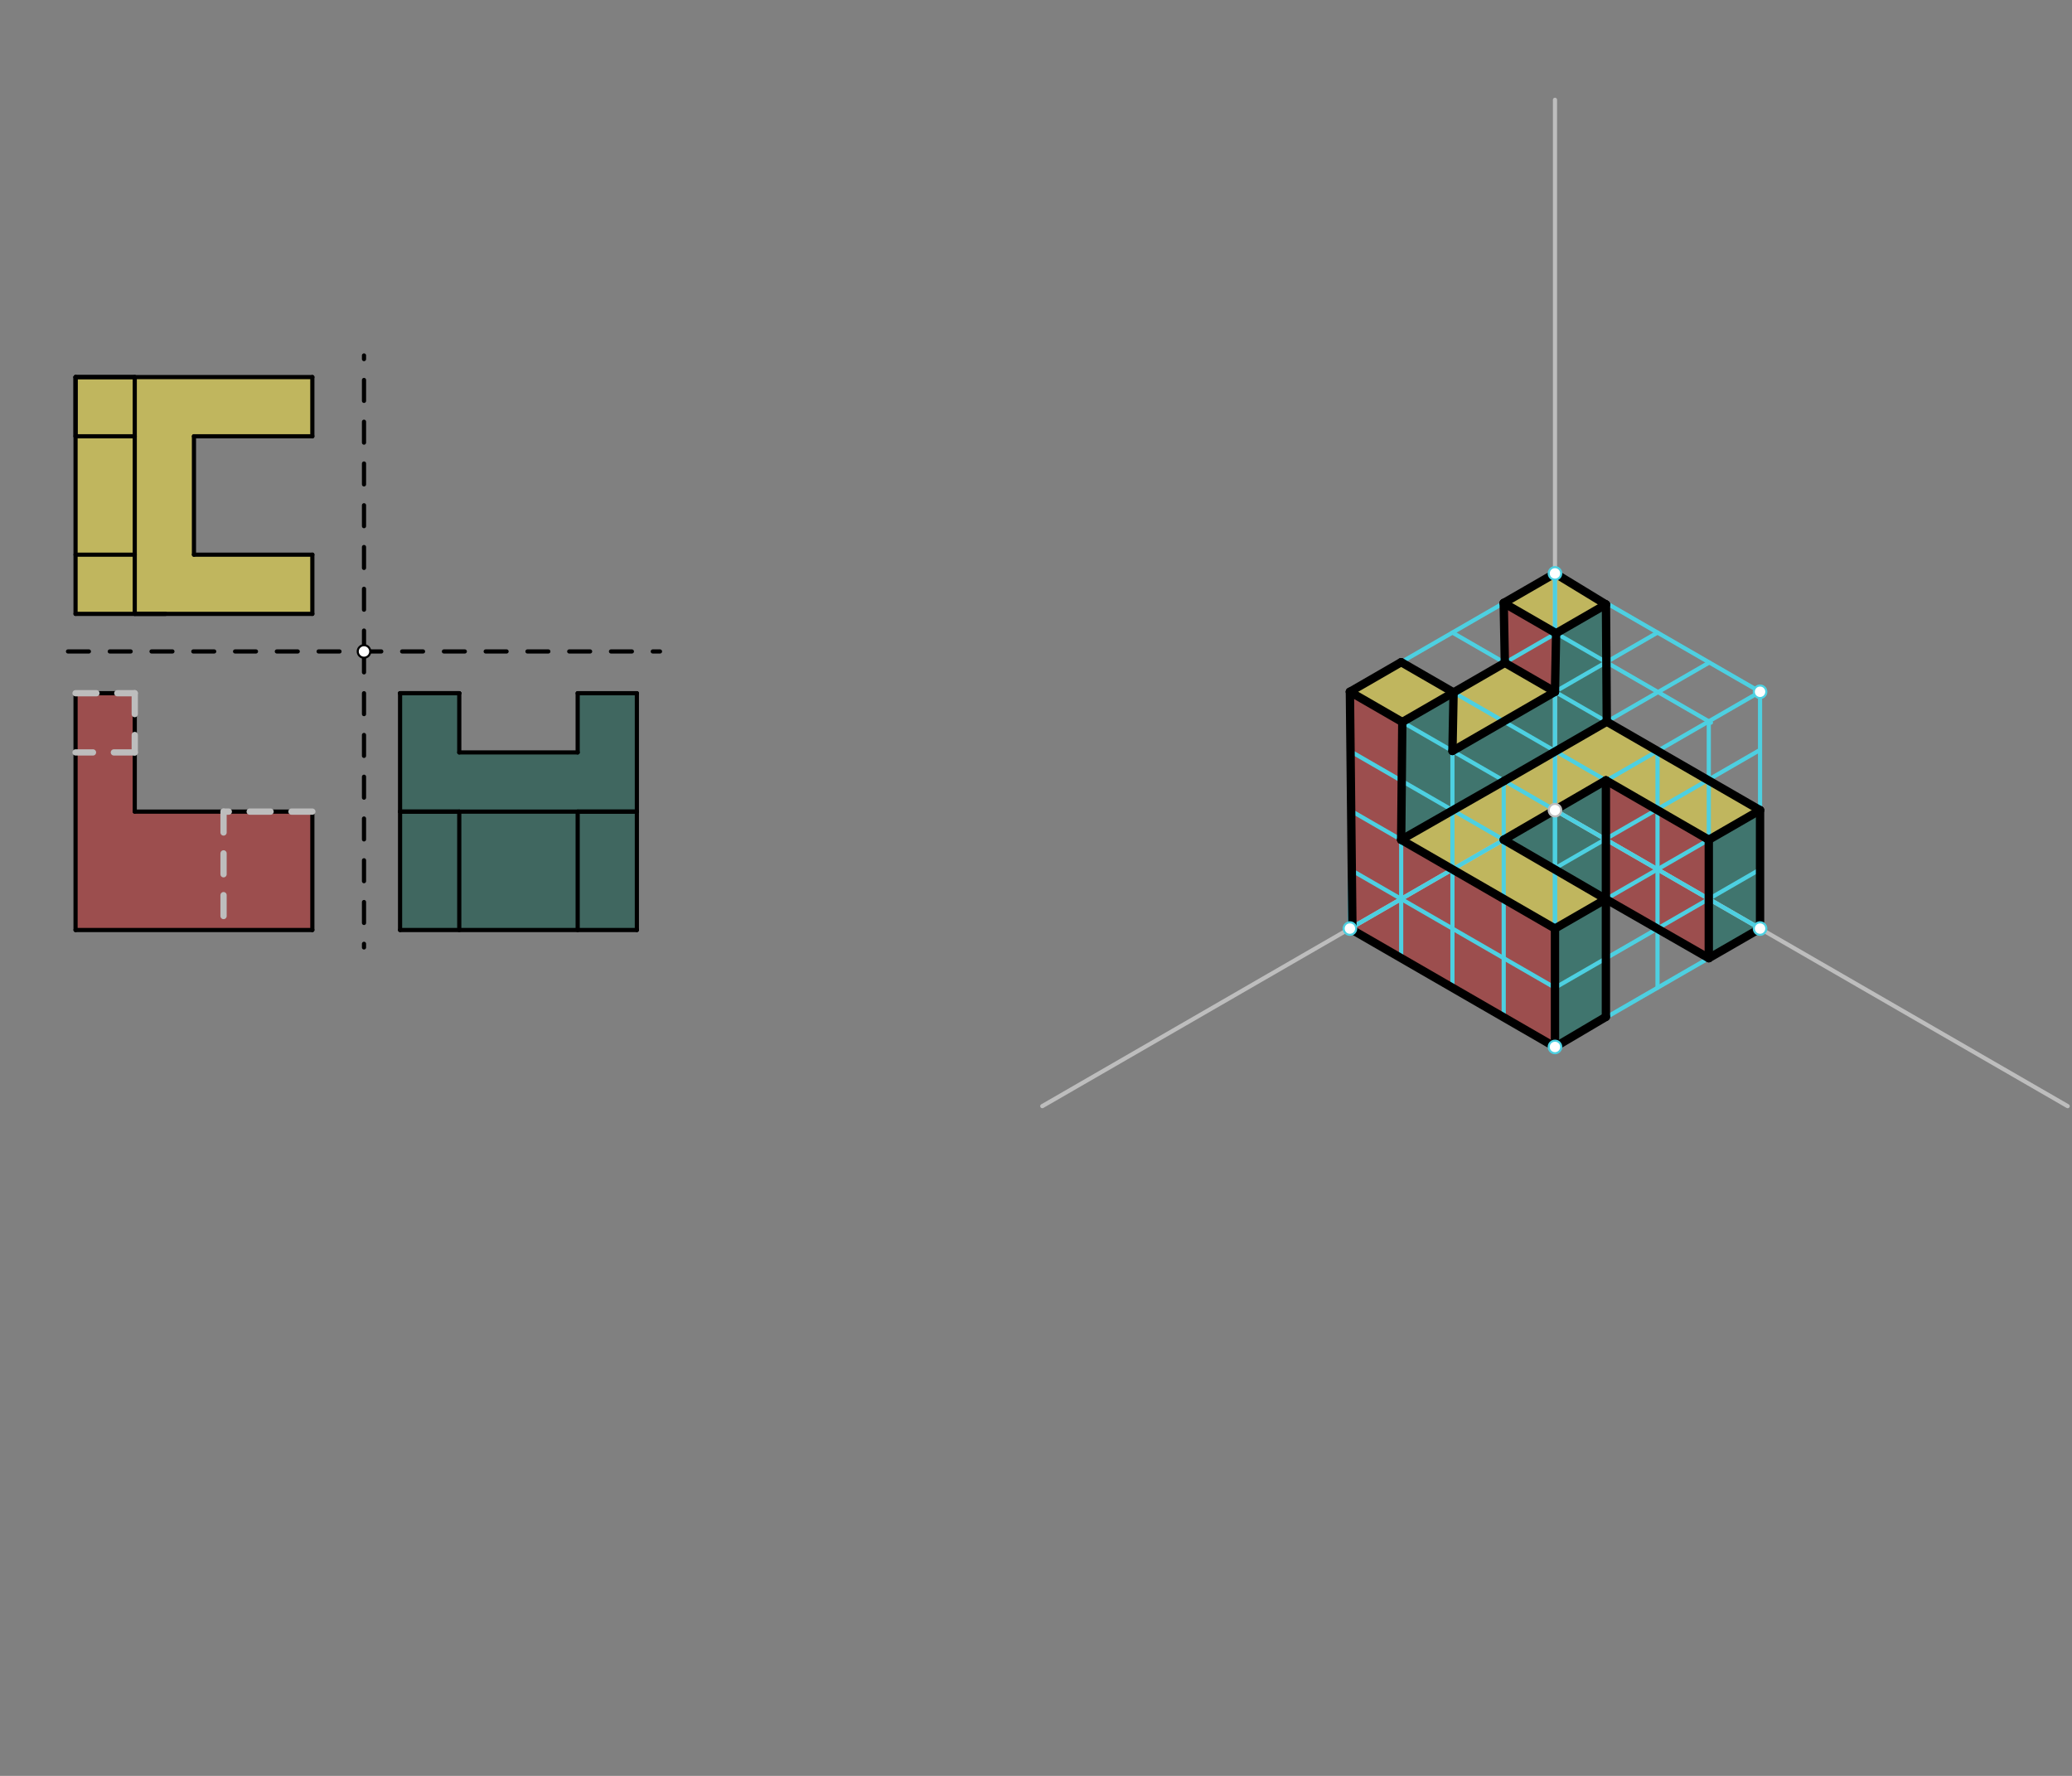 <svg xmlns="http://www.w3.org/2000/svg" class="svg--1it" height="100%" preserveAspectRatio="xMidYMid meet" viewBox="0 0 992.126 850.394" width="100%"><rect x="0" y="0" width="992.126" height="850.394" fill="#808080" stroke="none"/><defs><marker id="marker-arrow" markerHeight="16" markerUnits="userSpaceOnUse" markerWidth="24" orient="auto-start-reverse" refX="24" refY="4" viewBox="0 0 24 8"><path d="M 0 0 L 24 4 L 0 8 z" stroke="inherit"></path></marker></defs><g class="aux-layer--1FB"></g><g class="main-layer--3Vd"><g class="element--2qn"><g fill="#FFEB3B" opacity="0.5"><path d="M 646.367 331.26 L 670.916 317.087 L 696.011 331.575 L 671.462 345.748 L 646.367 331.26 Z" stroke="none"></path></g></g><g class="element--2qn"><g fill="#FFEB3B" opacity="0.5"><path d="M 720.014 288.741 L 744.562 274.567 L 768.979 289.447 L 745.108 303.229 L 720.014 288.741 Z" stroke="none"></path></g></g><g class="element--2qn"><g fill="#FFEB3B" opacity="0.5"><path d="M 720.559 317.402 L 696.011 331.575 L 695.465 359.607 L 744.562 331.26 L 720.559 317.402 Z" stroke="none"></path></g></g><g class="element--2qn"><g fill="#FFEB3B" opacity="0.5"><path d="M 670.916 402.126 L 769.365 345.58 L 842.758 387.953 L 818.209 402.126 L 768.948 373.686 L 720.014 402.126 L 768.948 430.567 L 744.562 444.646 L 670.916 402.126 Z" stroke="none"></path></g></g><g class="element--2qn"><g fill="#B71C1C" opacity="0.5"><path d="M 646.367 331.26 L 671.462 345.748 L 670.916 402.126 L 744.562 444.646 L 744.562 501.339 L 647.577 445.344 L 646.367 331.26 Z" stroke="none"></path></g></g><g class="element--2qn"><g fill="#B71C1C" opacity="0.5"><path d="M 720.014 288.741 L 720.559 317.402 L 744.562 331.26 L 745.108 303.229 L 720.014 288.741 Z" stroke="none"></path></g></g><g class="element--2qn"><g fill="#B71C1C" opacity="0.5"><path d="M 768.948 373.686 L 768.948 430.567 L 818.209 458.819 L 818.209 402.126 L 768.948 373.686 Z" stroke="none"></path></g></g><g class="element--2qn"><g fill="#00695C" opacity="0.5"><path d="M 744.562 444.646 L 768.948 430.567 L 768.948 486.933 L 744.562 501.339 L 744.562 444.646 Z" stroke="none"></path></g></g><g class="element--2qn"><g fill="#00695C" opacity="0.5"><path d="M 720.014 402.126 L 768.948 373.686 L 768.948 430.567 L 720.014 402.126 Z" stroke="none"></path></g></g><g class="element--2qn"><g fill="#00695C" opacity="0.5"><path d="M 670.916 402.126 L 671.462 345.748 L 696.011 331.575 L 695.465 359.607 L 744.562 331.26 L 745.108 303.229 L 768.979 289.447 L 769.365 345.58 L 670.916 402.126 Z" stroke="none"></path></g></g><g class="element--2qn"><g fill="#00695C" opacity="0.5"><path d="M 818.209 402.126 L 818.209 458.819 L 842.758 444.646 L 842.758 387.953 L 818.209 402.126 Z" stroke="none"></path></g></g><g class="element--2qn"><g fill="#B71C1C" opacity="0.5"><path d="M 36.177 331.953 L 64.523 331.953 L 64.523 388.646 L 149.562 388.646 L 149.562 445.339 L 36.177 445.339 L 36.177 331.953 Z" stroke="none"></path></g></g><g class="element--2qn"><g fill="#004D40" opacity="0.5"><path d="M 191.562 331.953 L 219.909 331.953 L 219.909 360.3 L 276.602 360.3 L 276.602 331.953 L 304.948 331.953 L 304.948 445.339 L 191.562 445.339 L 191.562 331.953 Z" stroke="none"></path></g></g><g class="element--2qn"><g fill="#FFEB3B" opacity="0.5"><path d="M 36.177 180.567 L 36.177 293.953 L 149.562 293.953 L 149.562 265.607 L 92.87 265.607 L 92.87 208.914 L 149.562 208.914 L 149.562 180.567 L 36.177 180.567 Z" stroke="none"></path></g></g><g class="element--2qn"><g fill="#FDD835" opacity="0.5"></g></g><g class="element--2qn"><line stroke="#BDBDBD" stroke-dasharray="none" stroke-linecap="round" stroke-width="2" x1="744.562" x2="744.562" y1="387.953" y2="47.796"></line></g><g class="element--2qn"><line stroke="#BDBDBD" stroke-dasharray="none" stroke-linecap="round" stroke-width="2" x1="744.562" x2="990.05" y1="387.953" y2="529.685"></line></g><g class="element--2qn"><line stroke="#BDBDBD" stroke-dasharray="none" stroke-linecap="round" stroke-width="2" x1="744.562" x2="499.075" y1="387.953" y2="529.685"></line></g><g class="element--2qn"><line stroke="#000000" stroke-dasharray="10" stroke-linecap="round" stroke-width="2" x1="32.562" x2="316.027" y1="311.953" y2="311.953"></line></g><g class="element--2qn"><line stroke="#000000" stroke-dasharray="10" stroke-linecap="round" stroke-width="2" x1="174.295" x2="174.295" y1="311.953" y2="170.221"></line></g><g class="element--2qn"><line stroke="#000000" stroke-dasharray="10" stroke-linecap="round" stroke-width="2" x1="174.295" x2="174.295" y1="311.953" y2="453.685"></line></g><g class="element--2qn"><line stroke="#4DD0E1" stroke-dasharray="none" stroke-linecap="round" stroke-width="2" x1="744.562" x2="744.562" y1="387.953" y2="274.567"></line></g><g class="element--2qn"><line stroke="#4DD0E1" stroke-dasharray="none" stroke-linecap="round" stroke-width="2" x1="744.562" x2="842.758" y1="387.953" y2="444.646"></line></g><g class="element--2qn"><line stroke="#4DD0E1" stroke-dasharray="none" stroke-linecap="round" stroke-width="2" x1="744.562" x2="646.367" y1="387.953" y2="444.646"></line></g><g class="element--2qn"><line stroke="#4DD0E1" stroke-dasharray="none" stroke-linecap="round" stroke-width="2" x1="646.367" x2="646.367" y1="444.646" y2="331.26"></line></g><g class="element--2qn"><line stroke="#4DD0E1" stroke-dasharray="none" stroke-linecap="round" stroke-width="2" x1="842.758" x2="842.758" y1="444.646" y2="331.26"></line></g><g class="element--2qn"><line stroke="#4DD0E1" stroke-dasharray="none" stroke-linecap="round" stroke-width="2" x1="722.433" x2="730.791" y1="400.729" y2="395.904"></line></g><g class="element--2qn"><line stroke="#4DD0E1" stroke-dasharray="none" stroke-linecap="round" stroke-width="2" x1="744.562" x2="744.562" y1="387.953" y2="485.953"></line></g><g class="element--2qn"><line stroke="#4DD0E1" stroke-dasharray="none" stroke-linecap="round" stroke-width="2" x1="744.562" x2="744.562" y1="387.953" y2="501.339"></line></g><g class="element--2qn"><line stroke="#4DD0E1" stroke-dasharray="none" stroke-linecap="round" stroke-width="2" x1="646.367" x2="744.562" y1="331.26" y2="274.567"></line></g><g class="element--2qn"><line stroke="#4DD0E1" stroke-dasharray="none" stroke-linecap="round" stroke-width="2" x1="744.562" x2="842.758" y1="274.567" y2="331.26"></line></g><g class="element--2qn"><line stroke="#4DD0E1" stroke-dasharray="none" stroke-linecap="round" stroke-width="2" x1="842.758" x2="744.562" y1="444.646" y2="501.339"></line></g><g class="element--2qn"><line stroke="#4DD0E1" stroke-dasharray="none" stroke-linecap="round" stroke-width="2" x1="744.562" x2="646.367" y1="501.339" y2="444.646"></line></g><g class="element--2qn"><line stroke="#4DD0E1" stroke-dasharray="none" stroke-linecap="round" stroke-width="2" x1="646.367" x2="744.562" y1="331.26" y2="387.953"></line></g><g class="element--2qn"><line stroke="#4DD0E1" stroke-dasharray="none" stroke-linecap="round" stroke-width="2" x1="744.562" x2="842.758" y1="387.953" y2="331.26"></line></g><g class="element--2qn"><line stroke="#4DD0E1" stroke-dasharray="none" stroke-linecap="round" stroke-width="2" x1="646.367" x2="670.916" y1="331.26" y2="317.087"></line></g><g class="element--2qn"><line stroke="#4DD0E1" stroke-dasharray="none" stroke-linecap="round" stroke-width="2" x1="670.916" x2="768.948" y1="317.087" y2="373.686"></line></g><g class="element--2qn"><line stroke="#4DD0E1" stroke-dasharray="none" stroke-linecap="round" stroke-width="2" x1="744.562" x2="720.014" y1="274.567" y2="288.741"></line></g><g class="element--2qn"><line stroke="#4DD0E1" stroke-dasharray="none" stroke-linecap="round" stroke-width="2" x1="720.014" x2="819.248" y1="288.741" y2="346.034"></line></g><g class="element--2qn"><line stroke="#4DD0E1" stroke-dasharray="none" stroke-linecap="round" stroke-width="2" x1="695.465" x2="793.66" y1="302.914" y2="359.607"></line></g><g class="element--2qn"><line stroke="#4DD0E1" stroke-dasharray="none" stroke-linecap="round" stroke-width="2" x1="818.209" x2="818.209" y1="345.433" y2="458.853"></line></g><g class="element--2qn"><line stroke="#4DD0E1" stroke-dasharray="none" stroke-linecap="round" stroke-width="2" x1="793.66" x2="793.66" y1="359.607" y2="472.992"></line></g><g class="element--2qn"><line stroke="#4DD0E1" stroke-dasharray="none" stroke-linecap="round" stroke-width="2" x1="768.948" x2="768.948" y1="373.686" y2="486.933"></line></g><g class="element--2qn"><line stroke="#4DD0E1" stroke-dasharray="none" stroke-linecap="round" stroke-width="2" x1="646.367" x2="646.367" y1="331.26" y2="359.607"></line></g><g class="element--2qn"><line stroke="#4DD0E1" stroke-dasharray="none" stroke-linecap="round" stroke-width="2" x1="646.367" x2="744.121" y1="359.607" y2="416.045"></line></g><g class="element--2qn"><line stroke="#4DD0E1" stroke-dasharray="none" stroke-linecap="round" stroke-width="2" x1="744.121" x2="842.087" y1="416.045" y2="359.484"></line></g><g class="element--2qn"><line stroke="#4DD0E1" stroke-dasharray="none" stroke-linecap="round" stroke-width="2" x1="646.367" x2="646.367" y1="444.646" y2="416.3"></line></g><g class="element--2qn"><line stroke="#4DD0E1" stroke-dasharray="none" stroke-linecap="round" stroke-width="2" x1="744.562" x2="842.7" y1="472.992" y2="416.333"></line></g><g class="element--2qn"><line stroke="#4DD0E1" stroke-dasharray="none" stroke-linecap="round" stroke-width="2" x1="646.367" x2="646.367" y1="444.646" y2="416.3"></line></g><g class="element--2qn"><line stroke="#4DD0E1" stroke-dasharray="none" stroke-linecap="round" stroke-width="2" x1="646.367" x2="744.562" y1="416.3" y2="472.992"></line></g><g class="element--2qn"><line stroke="#4DD0E1" stroke-dasharray="none" stroke-linecap="round" stroke-width="2" x1="646.367" x2="744.562" y1="387.953" y2="444.646"></line></g><g class="element--2qn"><line stroke="#4DD0E1" stroke-dasharray="none" stroke-linecap="round" stroke-width="2" x1="744.562" x2="842.758" y1="444.646" y2="387.953"></line></g><g class="element--2qn"><line stroke="#4DD0E1" stroke-dasharray="none" stroke-linecap="round" stroke-width="2" x1="646.367" x2="670.916" y1="444.646" y2="458.819"></line></g><g class="element--2qn"><line stroke="#4DD0E1" stroke-dasharray="none" stroke-linecap="round" stroke-width="2" x1="670.916" x2="670.916" y1="458.819" y2="346.063"></line></g><g class="element--2qn"><line stroke="#4DD0E1" stroke-dasharray="none" stroke-linecap="round" stroke-width="2" x1="670.916" x2="768.979" y1="346.063" y2="289.447"></line></g><g class="element--2qn"><line stroke="#4DD0E1" stroke-dasharray="none" stroke-linecap="round" stroke-width="2" x1="744.562" x2="720.014" y1="501.339" y2="487.166"></line></g><g class="element--2qn"><line stroke="#4DD0E1" stroke-dasharray="none" stroke-linecap="round" stroke-width="2" x1="720.014" x2="720.014" y1="487.166" y2="374.073"></line></g><g class="element--2qn"><line stroke="#4DD0E1" stroke-dasharray="none" stroke-linecap="round" stroke-width="2" x1="720.014" x2="818.404" y1="374.073" y2="317.268"></line></g><g class="element--2qn"><line stroke="#4DD0E1" stroke-dasharray="none" stroke-linecap="round" stroke-width="2" x1="793.66" x2="695.465" y1="302.914" y2="359.607"></line></g><g class="element--2qn"><line stroke="#4DD0E1" stroke-dasharray="none" stroke-linecap="round" stroke-width="2" x1="695.465" x2="695.465" y1="359.607" y2="472.992"></line></g><g class="element--2qn"><line stroke="#000000" stroke-dasharray="none" stroke-linecap="round" stroke-width="4" x1="646.367" x2="670.916" y1="331.26" y2="317.087"></line></g><g class="element--2qn"><line stroke="#000000" stroke-dasharray="none" stroke-linecap="round" stroke-width="4" x1="696.011" x2="670.916" y1="331.575" y2="317.087"></line></g><g class="element--2qn"><line stroke="#000000" stroke-dasharray="none" stroke-linecap="round" stroke-width="4" x1="646.367" x2="671.462" y1="331.26" y2="345.748"></line></g><g class="element--2qn"><line stroke="#000000" stroke-dasharray="none" stroke-linecap="round" stroke-width="4" x1="671.462" x2="696.011" y1="345.748" y2="331.575"></line></g><g class="element--2qn"><line stroke="#000000" stroke-dasharray="none" stroke-linecap="round" stroke-width="4" x1="696.011" x2="695.465" y1="331.575" y2="359.607"></line></g><g class="element--2qn"><line stroke="#000000" stroke-dasharray="none" stroke-linecap="round" stroke-width="4" x1="695.465" x2="744.562" y1="359.607" y2="331.26"></line></g><g class="element--2qn"><line stroke="#000000" stroke-dasharray="none" stroke-linecap="round" stroke-width="4" x1="744.562" x2="745.108" y1="331.26" y2="303.229"></line></g><g class="element--2qn"><line stroke="#000000" stroke-dasharray="none" stroke-linecap="round" stroke-width="4" x1="745.108" x2="720.014" y1="303.229" y2="288.741"></line></g><g class="element--2qn"><line stroke="#000000" stroke-dasharray="none" stroke-linecap="round" stroke-width="4" x1="720.014" x2="744.562" y1="288.741" y2="274.567"></line></g><g class="element--2qn"><line stroke="#000000" stroke-dasharray="none" stroke-linecap="round" stroke-width="4" x1="744.562" x2="768.979" y1="274.567" y2="289.447"></line></g><g class="element--2qn"><line stroke="#000000" stroke-dasharray="none" stroke-linecap="round" stroke-width="4" x1="768.979" x2="745.108" y1="289.447" y2="303.229"></line></g><g class="element--2qn"><line stroke="#000000" stroke-dasharray="none" stroke-linecap="round" stroke-width="4" x1="720.014" x2="720.559" y1="288.741" y2="317.402"></line></g><g class="element--2qn"><line stroke="#000000" stroke-dasharray="none" stroke-linecap="round" stroke-width="4" x1="720.559" x2="744.562" y1="317.402" y2="331.26"></line></g><g class="element--2qn"><line stroke="#000000" stroke-dasharray="none" stroke-linecap="round" stroke-width="4" x1="696.011" x2="720.559" y1="331.575" y2="317.402"></line></g><g class="element--2qn"><line stroke="#000000" stroke-dasharray="none" stroke-linecap="round" stroke-width="4" x1="646.367" x2="647.577" y1="331.26" y2="445.344"></line></g><g class="element--2qn"><line stroke="#000000" stroke-dasharray="none" stroke-linecap="round" stroke-width="4" x1="647.577" x2="744.562" y1="445.344" y2="501.339"></line></g><g class="element--2qn"><line stroke="#000000" stroke-dasharray="none" stroke-linecap="round" stroke-width="4" x1="671.462" x2="670.916" y1="345.748" y2="402.126"></line></g><g class="element--2qn"><line stroke="#000000" stroke-dasharray="none" stroke-linecap="round" stroke-width="4" x1="670.916" x2="720.268" y1="402.126" y2="373.927"></line></g><g class="element--2qn"><line stroke="#000000" stroke-dasharray="none" stroke-linecap="round" stroke-width="4" x1="720.268" x2="769.365" y1="373.927" y2="345.58"></line></g><g class="element--2qn"><line stroke="#000000" stroke-dasharray="none" stroke-linecap="round" stroke-width="4" x1="768.979" x2="769.365" y1="289.447" y2="345.58"></line></g><g class="element--2qn"><line stroke="#000000" stroke-dasharray="none" stroke-linecap="round" stroke-width="4" x1="769.365" x2="842.758" y1="345.58" y2="387.953"></line></g><g class="element--2qn"><line stroke="#000000" stroke-dasharray="none" stroke-linecap="round" stroke-width="4" x1="842.758" x2="842.758" y1="387.953" y2="444.646"></line></g><g class="element--2qn"><line stroke="#000000" stroke-dasharray="none" stroke-linecap="round" stroke-width="4" x1="842.758" x2="818.209" y1="444.646" y2="458.819"></line></g><g class="element--2qn"><line stroke="#000000" stroke-dasharray="none" stroke-linecap="round" stroke-width="4" x1="818.209" x2="818.209" y1="458.819" y2="402.126"></line></g><g class="element--2qn"><line stroke="#000000" stroke-dasharray="none" stroke-linecap="round" stroke-width="4" x1="818.209" x2="842.758" y1="402.126" y2="387.953"></line></g><g class="element--2qn"><line stroke="#000000" stroke-dasharray="none" stroke-linecap="round" stroke-width="4" x1="768.948" x2="818.209" y1="373.686" y2="402.126"></line></g><g class="element--2qn"><line stroke="#000000" stroke-dasharray="none" stroke-linecap="round" stroke-width="4" x1="768.948" x2="720.014" y1="373.686" y2="402.126"></line></g><g class="element--2qn"><line stroke="#000000" stroke-dasharray="none" stroke-linecap="round" stroke-width="4" x1="720.014" x2="768.948" y1="402.126" y2="430.567"></line></g><g class="element--2qn"><line stroke="#000000" stroke-dasharray="none" stroke-linecap="round" stroke-width="4" x1="768.948" x2="768.948" y1="430.567" y2="486.933"></line></g><g class="element--2qn"><line stroke="#000000" stroke-dasharray="none" stroke-linecap="round" stroke-width="4" x1="768.948" x2="744.562" y1="486.933" y2="501.339"></line></g><g class="element--2qn"><line stroke="#000000" stroke-dasharray="none" stroke-linecap="round" stroke-width="4" x1="744.562" x2="744.562" y1="501.339" y2="444.646"></line></g><g class="element--2qn"><line stroke="#000000" stroke-dasharray="none" stroke-linecap="round" stroke-width="4" x1="744.562" x2="768.948" y1="444.646" y2="430.567"></line></g><g class="element--2qn"><line stroke="#000000" stroke-dasharray="none" stroke-linecap="round" stroke-width="4" x1="818.209" x2="768.948" y1="458.819" y2="430.567"></line></g><g class="element--2qn"><line stroke="#000000" stroke-dasharray="none" stroke-linecap="round" stroke-width="4" x1="768.948" x2="768.948" y1="430.567" y2="373.686"></line></g><g class="element--2qn"><line stroke="#000000" stroke-dasharray="none" stroke-linecap="round" stroke-width="4" x1="670.916" x2="744.562" y1="402.126" y2="444.646"></line></g><g class="element--2qn"><line stroke="#000000" stroke-dasharray="none" stroke-linecap="round" stroke-width="2" x1="149.562" x2="36.177" y1="293.953" y2="293.953"></line></g><g class="element--2qn"><line stroke="#000000" stroke-dasharray="none" stroke-linecap="round" stroke-width="2" x1="36.177" x2="36.177" y1="293.953" y2="180.567"></line></g><g class="element--2qn"><line stroke="#000000" stroke-dasharray="none" stroke-linecap="round" stroke-width="2" x1="36.177" x2="149.562" y1="180.567" y2="180.567"></line></g><g class="element--2qn"><line stroke="#000000" stroke-dasharray="none" stroke-linecap="round" stroke-width="2" x1="36.177" x2="64.523" y1="180.567" y2="180.567"></line></g><g class="element--2qn"><line stroke="#000000" stroke-dasharray="none" stroke-linecap="round" stroke-width="2" x1="64.523" x2="64.523" y1="180.567" y2="293.953"></line></g><g class="element--2qn"><line stroke="#000000" stroke-dasharray="none" stroke-linecap="round" stroke-width="2" x1="36.177" x2="64.523" y1="265.607" y2="265.607"></line></g><g class="element--2qn"><line stroke="#000000" stroke-dasharray="none" stroke-linecap="round" stroke-width="2" x1="36.177" x2="36.177" y1="180.567" y2="208.914"></line></g><g class="element--2qn"><line stroke="#000000" stroke-dasharray="none" stroke-linecap="round" stroke-width="2" x1="36.177" x2="64.523" y1="208.914" y2="208.914"></line></g><g class="element--2qn"><line stroke="#000000" stroke-dasharray="none" stroke-linecap="round" stroke-width="2" x1="149.562" x2="149.562" y1="180.567" y2="208.914"></line></g><g class="element--2qn"><line stroke="#000000" stroke-dasharray="none" stroke-linecap="round" stroke-width="2" x1="149.562" x2="92.87" y1="208.914" y2="208.914"></line></g><g class="element--2qn"><line stroke="#000000" stroke-dasharray="none" stroke-linecap="round" stroke-width="2" x1="92.87" x2="92.87" y1="208.914" y2="265.607"></line></g><g class="element--2qn"><line stroke="#000000" stroke-dasharray="none" stroke-linecap="round" stroke-width="2" x1="92.87" x2="149.562" y1="265.607" y2="265.607"></line></g><g class="element--2qn"><line stroke="#000000" stroke-dasharray="none" stroke-linecap="round" stroke-width="2" x1="149.562" x2="149.562" y1="265.607" y2="293.953"></line></g><g class="element--2qn"><line stroke="#000000" stroke-dasharray="none" stroke-linecap="round" stroke-width="2" x1="79.269" x2="64.523" y1="293.953" y2="293.953"></line></g><g class="element--2qn"><line stroke="#000000" stroke-dasharray="none" stroke-linecap="round" stroke-width="2" x1="36.177" x2="36.177" y1="331.953" y2="445.339"></line></g><g class="element--2qn"><line stroke="#000000" stroke-dasharray="none" stroke-linecap="round" stroke-width="2" x1="36.177" x2="149.562" y1="445.339" y2="445.339"></line></g><g class="element--2qn"><line stroke="#000000" stroke-dasharray="none" stroke-linecap="round" stroke-width="2" x1="149.562" x2="149.562" y1="445.339" y2="388.646"></line></g><g class="element--2qn"><line stroke="#000000" stroke-dasharray="none" stroke-linecap="round" stroke-width="2" x1="149.562" x2="64.523" y1="388.646" y2="388.646"></line></g><g class="element--2qn"><line stroke="#000000" stroke-dasharray="none" stroke-linecap="round" stroke-width="2" x1="191.562" x2="191.562" y1="331.953" y2="445.339"></line></g><g class="element--2qn"><line stroke="#000000" stroke-dasharray="none" stroke-linecap="round" stroke-width="2" x1="191.562" x2="304.948" y1="445.339" y2="445.339"></line></g><g class="element--2qn"><line stroke="#000000" stroke-dasharray="none" stroke-linecap="round" stroke-width="2" x1="304.948" x2="304.948" y1="445.339" y2="331.953"></line></g><g class="element--2qn"><line stroke="#000000" stroke-dasharray="none" stroke-linecap="round" stroke-width="2" x1="191.562" x2="219.909" y1="331.953" y2="331.953"></line></g><g class="element--2qn"><line stroke="#000000" stroke-dasharray="none" stroke-linecap="round" stroke-width="2" x1="219.909" x2="219.909" y1="331.953" y2="360.3"></line></g><g class="element--2qn"><line stroke="#000000" stroke-dasharray="none" stroke-linecap="round" stroke-width="2" x1="219.909" x2="276.602" y1="360.3" y2="360.3"></line></g><g class="element--2qn"><line stroke="#000000" stroke-dasharray="none" stroke-linecap="round" stroke-width="2" x1="276.602" x2="276.602" y1="360.3" y2="331.953"></line></g><g class="element--2qn"><line stroke="#000000" stroke-dasharray="none" stroke-linecap="round" stroke-width="2" x1="191.562" x2="219.909" y1="331.953" y2="331.953"></line></g><g class="element--2qn"><line stroke="#000000" stroke-dasharray="none" stroke-linecap="round" stroke-width="2" x1="276.602" x2="304.948" y1="331.953" y2="331.953"></line></g><g class="element--2qn"><line stroke="#000000" stroke-dasharray="none" stroke-linecap="round" stroke-width="2" x1="191.562" x2="304.948" y1="388.646" y2="388.646"></line></g><g class="element--2qn"><line stroke="#000000" stroke-dasharray="none" stroke-linecap="round" stroke-width="2" x1="191.562" x2="219.909" y1="388.646" y2="388.646"></line></g><g class="element--2qn"><line stroke="#000000" stroke-dasharray="none" stroke-linecap="round" stroke-width="2" x1="219.909" x2="219.909" y1="388.646" y2="445.339"></line></g><g class="element--2qn"><line stroke="#000000" stroke-dasharray="none" stroke-linecap="round" stroke-width="2" x1="304.948" x2="276.602" y1="388.646" y2="388.646"></line></g><g class="element--2qn"><line stroke="#000000" stroke-dasharray="none" stroke-linecap="round" stroke-width="2" x1="276.602" x2="276.602" y1="388.646" y2="445.339"></line></g><g class="element--2qn"><line stroke="#000000" stroke-dasharray="none" stroke-linecap="round" stroke-width="2" x1="64.523" x2="64.523" y1="388.646" y2="332.953"></line></g><g class="element--2qn"><line stroke="#000000" stroke-dasharray="none" stroke-linecap="round" stroke-width="2" x1="36.177" x2="64.523" y1="331.953" y2="331.953"></line></g><g class="element--2qn"><line stroke="#BDBDBD" stroke-dasharray="10" stroke-linecap="round" stroke-width="3" x1="36.177" x2="64.523" y1="331.953" y2="331.953"></line></g><g class="element--2qn"><line stroke="#BDBDBD" stroke-dasharray="10" stroke-linecap="round" stroke-width="3" x1="64.523" x2="64.523" y1="331.953" y2="360.3"></line></g><g class="element--2qn"><line stroke="#BDBDBD" stroke-dasharray="10" stroke-linecap="round" stroke-width="3" x1="64.523" x2="36.177" y1="360.3" y2="360.3"></line></g><g class="element--2qn"><line stroke="#BDBDBD" stroke-dasharray="10" stroke-linecap="round" stroke-width="3" x1="149.562" x2="107.043" y1="388.646" y2="388.646"></line></g><g class="element--2qn"><line stroke="#BDBDBD" stroke-dasharray="10" stroke-linecap="round" stroke-width="3" x1="107.043" x2="107.043" y1="388.646" y2="445.339"></line></g><g class="element--2qn"><circle cx="744.562" cy="387.953" r="3" stroke="#BDBDBD" stroke-width="1" fill="#ffffff"></circle>}</g><g class="element--2qn"><circle cx="174.295" cy="311.953" r="3" stroke="#000000" stroke-width="1" fill="#ffffff"></circle>}</g><g class="element--2qn"><circle cx="646.367" cy="444.646" r="3" stroke="#4DD0E1" stroke-width="1" fill="#ffffff"></circle>}</g><g class="element--2qn"><circle cx="842.758" cy="444.646" r="3" stroke="#4DD0E1" stroke-width="1" fill="#ffffff"></circle>}</g><g class="element--2qn"><circle cx="744.562" cy="274.567" r="3" stroke="#4DD0E1" stroke-width="1" fill="#ffffff"></circle>}</g><g class="element--2qn"><circle cx="744.562" cy="501.339" r="3" stroke="#4DD0E1" stroke-width="1" fill="#ffffff"></circle>}</g><g class="element--2qn"><circle cx="842.758" cy="331.26" r="3" stroke="#4DD0E1" stroke-width="1" fill="#ffffff"></circle>}</g></g><g class="snaps-layer--2PT"></g><g class="temp-layer--rAP"></g></svg>